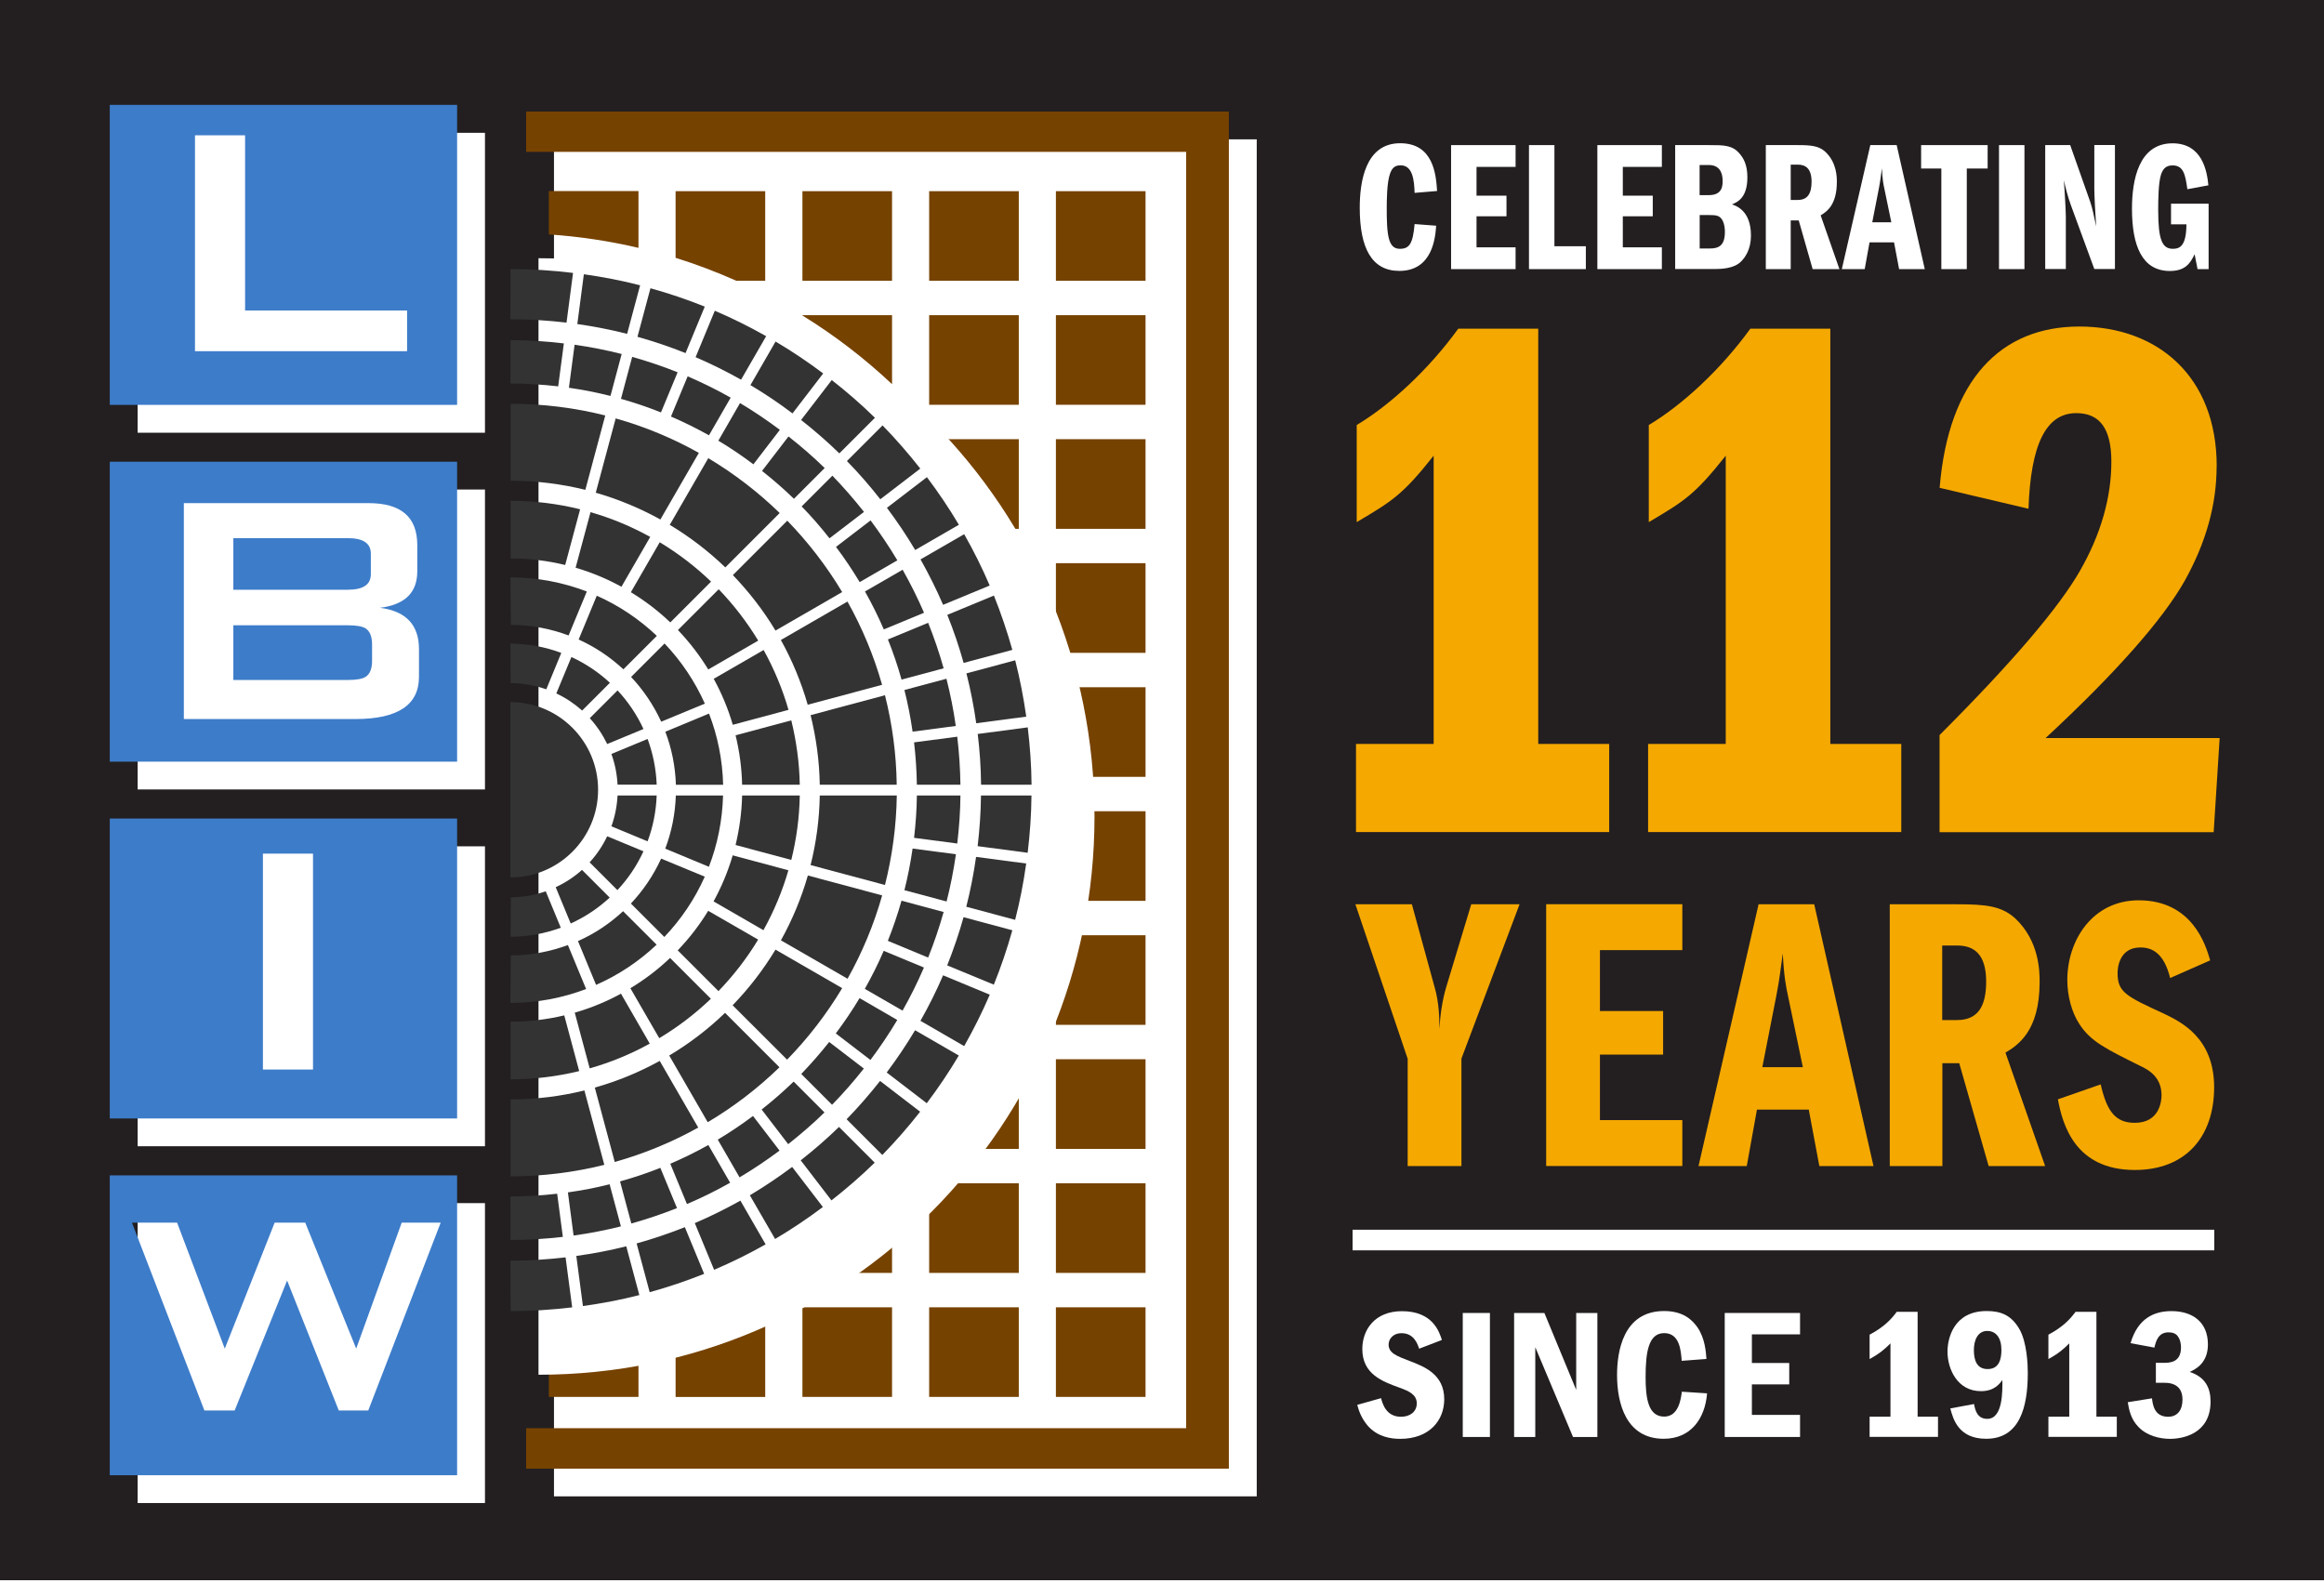 <?xml version="1.0" encoding="UTF-8"?><svg id="Layer_1" xmlns="http://www.w3.org/2000/svg" xmlns:xlink="http://www.w3.org/1999/xlink" viewBox="0 0 298.69 203.42"><defs><style>.cls-1{fill:#f5a800;}.cls-1,.cls-2,.cls-3,.cls-4,.cls-5,.cls-6,.cls-7,.cls-8{stroke-width:0px;}.cls-2{fill:#3d7cc9;}.cls-3{fill:#333;}.cls-9{filter:url(#drop-shadow-1);}.cls-4{fill:#764200;}.cls-5{fill:#231f20;}.cls-6{filter:url(#drop-shadow-2);}.cls-6,.cls-7,.cls-8{fill:#fff;}.cls-7{filter:url(#drop-shadow-3);}</style><filter id="drop-shadow-1" filterUnits="userSpaceOnUse"><feOffset dx="3.58" dy="3.58"/><feGaussianBlur result="blur" stdDeviation="3.58"/><feFlood flood-color="#010101" flood-opacity=".75"/><feComposite in2="blur" operator="in"/><feComposite in="SourceGraphic"/></filter><filter id="drop-shadow-2" filterUnits="userSpaceOnUse"><feOffset dx="3.58" dy="3.58"/><feGaussianBlur result="blur-2" stdDeviation="3.58"/><feFlood flood-color="#010101" flood-opacity=".75"/><feComposite in2="blur-2" operator="in"/><feComposite in="SourceGraphic"/></filter><filter id="drop-shadow-3" filterUnits="userSpaceOnUse"><feOffset dx="3.58" dy="3.58"/><feGaussianBlur result="blur-3" stdDeviation="3.58"/><feFlood flood-color="#010101" flood-opacity=".75"/><feComposite in2="blur-3" operator="in"/><feComposite in="SourceGraphic"/></filter></defs><rect class="cls-5" width="298.69" height="203.11"/><path class="cls-8" d="M181.81,24.79c-.05-1.62-.24-3.54-1.79-3.54-.72,0-1.08.29-1.36,1.05-.43,1.15-.43,3.61-.43,4.54,0,1.22,0,3.15.38,4.16.26.64.62.98,1.31.98,1.24,0,1.67-.69,1.89-3.18l2.77.21c-.1,1.41-.41,5.81-4.73,5.81-3.56,0-5.09-2.94-5.09-8.12,0-3.18.65-8.29,5.19-8.29,4.3,0,4.61,4.04,4.75,6.14l-2.89.24Z"/><path class="cls-8" d="M189.77,25.15h3.85v2.65h-3.85v3.99h5.02v2.8h-8.29v-15.94h8.29v2.8h-5.02v3.7Z"/><path class="cls-8" d="M196.51,18.65h3.27v13h4.04v2.94h-7.31v-15.94Z"/><path class="cls-8" d="M208.57,25.15h3.85v2.65h-3.85v3.99h5.02v2.8h-8.29v-15.94h8.29v2.8h-5.02v3.7Z"/><path class="cls-8" d="M215.29,18.65h4.35c1.94,0,3.01,0,3.94,1.1.53.6,1,1.48,1,3.03,0,2.63-1.24,3.18-1.98,3.49.6.21,2.44.84,2.44,4.01,0,1.77-.74,2.79-1.24,3.3-.93.98-2.65,1-3.58,1h-4.92v-15.94ZM218.44,25.08h1.19c1.72,0,1.77-1.17,1.77-1.84,0-1.17-.5-2.03-1.77-2.03h-1.19v3.87ZM218.44,31.94h1.29c1.19,0,1.96-.38,1.96-2.15,0-.14,0-.91-.33-1.51-.36-.6-.81-.64-1.74-.64h-1.17v4.3Z"/><path class="cls-8" d="M226.95,18.65h4.11c1.72,0,2.7.1,3.54.86,1.48,1.39,1.48,3.27,1.48,3.87,0,3.01-1.34,3.85-2.08,4.3l2.41,6.91h-3.44l-1.79-6.26h-1.03v6.26h-3.2v-15.94ZM230.15,25.7h.91c1.27,0,1.77-.84,1.77-2.34,0-1.65-.72-2.2-1.77-2.2h-.91v4.54Z"/><path class="cls-8" d="M243.77,18.65l3.61,15.94h-3.3l-.65-3.44h-3.15l-.62,3.44h-2.94l3.66-15.94h3.39ZM243.08,28.57l-.88-4.25c-.14-.64-.26-1.24-.33-2.68-.1.67-.19,1.55-.38,2.53l-.86,4.4h2.46Z"/><path class="cls-8" d="M252.78,34.59h-3.27v-12.93h-2.6v-3.01h8.55v3.01h-2.68v12.93Z"/><path class="cls-8" d="M256.92,18.65h3.27v15.94h-3.27v-15.94Z"/><path class="cls-8" d="M262.87,18.65h3.2l2.58,7.31c.26.74.48,1.82.76,3.15-.12-1.62-.24-4.06-.24-4.85v-5.62h2.65v15.94h-2.65l-2.99-8.15c-.41-1.1-.74-2.44-.93-3.27.12,1.43.26,4.04.26,4.71v6.71h-2.65v-15.94Z"/><path class="cls-8" d="M283.85,34.59h-1.41l-.38-1.91c-.55,1.15-1.19,2.15-3.18,2.15-3.58,0-4.87-3.27-4.87-8,0-3.68.86-8.41,5.21-8.41,3.85,0,4.44,3.61,4.61,5.4l-2.7.5c-.26-1.77-.45-3.06-1.89-3.06-.84,0-1.22.41-1.48,1.12-.36,1.05-.38,3.35-.38,4.61,0,3.82.5,4.99,1.89,4.99.93,0,1.72-.41,1.74-3.15h-1.98v-2.65h4.83v8.41Z"/><path class="cls-8" d="M182.39,173.34c-.19-.57-.65-1.98-2.25-1.98-1.17,0-1.67.81-1.67,1.46,0,1.1,1.05,1.48,2.75,2.13,1.79.69,4.4,1.67,4.4,4.9,0,2.72-1.91,5.09-5.66,5.09-1.15,0-2.87-.22-4.16-1.67-.88-1.03-1.17-2.01-1.36-2.7l3.06-.86c.19.72.65,2.39,2.56,2.39,1.19,0,2.03-.67,2.03-1.72,0-1.12-1-1.58-2.2-2.01-2.17-.79-4.8-1.72-4.8-4.97,0-2.48,1.6-4.87,5.09-4.87,3.97,0,4.8,2.65,5.14,3.7l-2.92,1.12Z"/><path class="cls-8" d="M191.49,168.76v15.94h-3.49v-15.94h3.49Z"/><path class="cls-8" d="M198.49,168.76l4.09,9.89v-9.89h2.72v15.94h-3.13l-4.85-11.54v11.54h-2.72v-15.94h3.9Z"/><path class="cls-8" d="M219.4,179.1c-.26,3.23-2.08,5.83-5.57,5.83-4.85,0-6-4.56-6-8.2,0-2.89.72-8.22,6.05-8.22,2.41,0,3.61,1.1,4.32,2.15.93,1.39,1.05,3.06,1.12,4.01l-3.18.24c-.1-1.27-.24-3.56-2.25-3.56s-2.39,2.41-2.39,5.64c0,2.68.31,5.09,2.39,5.09,1.89,0,2.15-2.34,2.27-3.2l3.23.21Z"/><path class="cls-8" d="M231.35,168.76v2.75h-6.19v3.68h4.8v2.75h-4.8v3.92h6.19v2.84h-9.68v-15.94h9.68Z"/><path class="cls-8" d="M246.45,182.09h2.63v2.6h-8.79v-2.6h2.68v-9.42c-.74.74-1.39,1.31-2.68,2.01v-3.13c1.89-1,2.82-2.03,3.49-2.94h2.68v13.48Z"/><path class="cls-8" d="M253.71,180.46c.14.74.38,1.91,1.7,1.91,2.03,0,1.96-3.63,1.94-4.99-.33.45-1,1.43-2.75,1.43-3.03,0-4.3-2.84-4.3-5.09,0-1.51.67-5.21,5.04-5.21,1.82,0,3.13.53,4.16,2.25,1.03,1.72,1.12,4.71,1.12,5.71,0,4.47-1.08,8.46-5.35,8.46-3.58,0-4.25-2.56-4.61-3.9l3.06-.57ZM253.69,173.51c0,1.39.41,2.46,1.77,2.46,1.48,0,1.77-1.29,1.77-2.46,0-1.58-.72-2.44-1.82-2.44-1.24,0-1.72,1.22-1.72,2.44Z"/><path class="cls-8" d="M269.43,182.09h2.63v2.6h-8.79v-2.6h2.68v-9.42c-.74.74-1.39,1.31-2.68,2.01v-3.13c1.89-1,2.82-2.03,3.49-2.94h2.68v13.48Z"/><path class="cls-8" d="M273.83,172.63c.96-3.27,3.13-4.11,5.26-4.11,2.68,0,4.68,1.39,4.68,4.28,0,2.44-1.62,3.2-2.34,3.54,2.06.67,2.68,2.13,2.68,3.8,0,4.18-3.61,4.8-5.21,4.8-1.29,0-2.94-.38-4.04-1.51-1.03-1.05-1.24-2.29-1.39-3.2l3.11-.5c.1.84.31,2.37,2.08,2.37,1.19,0,1.84-.86,1.84-2.2,0-1.6-.98-2.2-2.46-2.17h-.96v-2.56h.96c.76,0,2.27,0,2.27-1.98,0-.19-.02-.88-.38-1.39-.26-.41-.72-.55-1.22-.55-1.27,0-1.6,1.03-1.82,1.96l-3.06-.57Z"/><path class="cls-1" d="M180.91,136.06l-6.71-19.83h7.26l2.93,10.69c.56,1.92.61,3.94.61,5.35.1-1.77.35-3.63.86-5.35l3.23-10.69h6.21l-7.47,19.83v13.82h-6.91v-13.82Z"/><path class="cls-1" d="M205.63,129.95h8.12v5.6h-8.12v8.42h10.59v5.9h-17.5v-33.65h17.5v5.9h-10.59v7.82Z"/><path class="cls-1" d="M233.17,116.23l7.62,33.65h-6.96l-1.36-7.26h-6.66l-1.31,7.26h-6.2l7.72-33.65h7.16ZM231.71,137.17l-1.87-8.98c-.3-1.36-.55-2.62-.71-5.65-.2,1.41-.4,3.28-.81,5.35l-1.82,9.28h5.2Z"/><path class="cls-1" d="M242.86,116.23h8.68c3.63,0,5.7.2,7.47,1.82,3.13,2.93,3.13,6.91,3.13,8.17,0,6.36-2.82,8.12-4.39,9.08l5.1,14.58h-7.26l-3.78-13.22h-2.17v13.22h-6.76v-33.65ZM249.62,131.11h1.92c2.67,0,3.73-1.77,3.73-4.94,0-3.48-1.51-4.64-3.73-4.64h-1.92v9.58Z"/><path class="cls-1" d="M278.92,125.72c-.81-3.28-2.37-3.94-3.83-3.94-2.77,0-2.93,2.72-2.93,3.28,0,2.47,1.06,2.98,6,5.25,2.07,1.01,6.41,3.03,6.41,9.43s-3.68,10.64-10.19,10.64c-7.67,0-9.28-5.8-9.89-9.08l5.5-1.92c.81,3.58,1.97,4.94,4.39,4.94,3.13,0,3.43-2.72,3.43-3.53,0-2.27-1.51-3.23-2.83-3.83-4.24-2.12-6.31-3.08-7.77-5.4-.91-1.41-1.51-3.48-1.51-5.6,0-5.09,3.23-10.24,9.18-10.24,6.91,0,8.63,5.8,9.18,7.72l-5.15,2.27Z"/><rect class="cls-8" x="173.84" y="158.06" width="110.75" height="2.65"/><g class="cls-9"><rect class="cls-8" x="14.11" y="13.49" width="44.64" height="38.55"/><rect class="cls-8" x="14.11" y="59.34" width="44.64" height="38.55"/><rect class="cls-8" x="14.11" y="105.2" width="44.64" height="38.55"/><rect class="cls-8" x="14.11" y="151.06" width="44.64" height="38.55"/></g><rect class="cls-6" x="67.62" y="14.33" width="90.32" height="174.42"/><polygon class="cls-4" points="67.62 14.34 67.62 19.52 152.45 19.52 152.45 183.57 67.62 183.57 67.62 188.77 157.94 188.77 157.94 14.34 67.62 14.34"/><path class="cls-4" d="M70.54,179.55h11.52v-8.31c-3.74.88-7.58,1.47-11.52,1.73v6.58ZM86.83,169.97v9.59h11.52v-11.52h-6.12c-1.77.71-3.57,1.37-5.41,1.94ZM70.54,30.13c3.94.27,7.79.85,11.52,1.73v-7.3h-11.52v5.56ZM103.13,163.61h11.52v-9.89c-3.52,3.32-7.38,6.28-11.52,8.84v1.05ZM119.42,179.55h11.52v-11.52h-11.52v11.52ZM103.13,179.55h11.52v-11.52h-11.52v11.52ZM128.87,67.97h2.07v-11.52h-9.71c2.9,3.57,5.46,7.43,7.64,11.52ZM119.42,36.09h11.52v-11.52h-11.52v11.52ZM86.83,33.14c2.68.83,5.28,1.83,7.81,2.95h3.71v-11.52h-11.52v8.57ZM119.42,52.03h11.52v-11.52h-11.52v11.52ZM103.13,36.09h11.52v-11.52h-11.52v11.52ZM103.13,40.55c4.14,2.55,8,5.52,11.52,8.83v-8.87h-11.52v.04ZM135.71,83.91h11.52v-11.52h-11.52v11.52ZM135.81,115.79h11.42v-11.52h-10.07c-.15,3.93-.6,7.78-1.35,11.52ZM137.19,99.85h10.04v-11.52h-11.24c.7,3.75,1.11,7.59,1.2,11.52ZM135.71,67.97h11.52v-11.52h-11.52v11.52ZM135.71,52.03h11.52v-11.52h-11.52v11.52ZM135.71,24.57v11.52h11.52v-11.52h-11.52ZM119.42,163.61h11.52v-11.52h-11.52v11.52ZM135.71,179.55h11.52v-11.52h-11.52v11.52ZM120.39,147.67h10.55v-11.52h-2.62c-2.27,4.11-4.93,7.96-7.94,11.52ZM135.71,147.67h11.52v-11.52h-11.52v11.52ZM135.71,131.73h11.52v-11.52h-11.52v11.52ZM135.71,163.61h11.52v-11.52h-11.52v11.52Z"/><path class="cls-7" d="M65.63,173.12c39.63,0,71.46-32.13,71.46-71.75S105.26,29.61,65.63,29.61v143.51Z"/><path class="cls-2" d="M58.75,52.04H14.11V13.48h44.64v38.55ZM52.32,45.14v-5.23h-20.82v-22.52h-6.44v27.75h27.26Z"/><path class="cls-2" d="M58.75,97.9H14.11v-38.55h44.64v38.55ZM45.68,92.42c5.45,0,8.17-1.81,8.17-5.43v-3.55c0-3.12-1.67-4.89-5.01-5.32,3.19-.39,4.79-1.95,4.79-4.68v-3.39c0-3.59-2.08-5.38-6.24-5.38h-23.76v27.75h22.04ZM47.66,71.17v2.64c0,1.33-.98,1.99-2.95,1.99h-14.72v-6.63h14.72c1.97,0,2.95.66,2.95,1.99ZM46.96,80.75c.57.36.86,1.05.86,2.09v2.09c0,1.04-.29,1.74-.86,2.09-.43.25-1.18.38-2.26.38h-14.71v-7.03h14.71c1.07,0,1.83.13,2.26.38Z"/><path class="cls-2" d="M58.75,143.76H14.11v-38.55h44.64v38.55ZM40.23,137.47v-27.75h-6.44v27.75h6.44Z"/><path class="cls-2" d="M58.75,189.62H14.11v-38.55h44.64v38.55ZM30.16,181.29l6.74-16.7,6.64,16.7h3.79l9.31-24.14h-5.01l-5.85,16.19-6.55-16.19h-3.93l-6.41,16.19-6.13-16.19h-5.8l9.31,24.14h3.88Z"/><path class="cls-3" d="M125.47,92.96l6.43-.85c-.35-2.46-.82-4.88-1.42-7.24l-6.27,1.68c.53,2.09.95,4.23,1.26,6.41Z"/><path class="cls-3" d="M113.14,64.17l5.14-3.94c-1.52-1.93-3.13-3.79-4.85-5.55l-4.58,4.58c1.52,1.55,2.95,3.2,4.29,4.91Z"/><path class="cls-3" d="M123.84,85.21l6.27-1.68c-.67-2.38-1.46-4.71-2.37-6.98l-5.99,2.48c.81,2.01,1.51,4.07,2.1,6.18Z"/><path class="cls-3" d="M121.21,77.74l5.99-2.48c-.97-2.27-2.07-4.47-3.28-6.6l-5.61,3.24c1.06,1.89,2.04,3.84,2.9,5.84Z"/><path class="cls-3" d="M117.63,70.69l5.61-3.24c-1.26-2.12-2.63-4.16-4.11-6.12l-5.14,3.94c1.3,1.74,2.52,3.54,3.63,5.42Z"/><path class="cls-3" d="M132.09,93.49l-6.43.85c.26,2.14.41,4.31.43,6.52h6.49c-.02-2.49-.2-4.94-.49-7.36Z"/><rect class="cls-3" x="126.09" y="100.86" width="6.49" height="0"/><path class="cls-3" d="M82.27,36.67c-2.36-.61-4.77-1.07-7.23-1.42l-.84,6.4c2.17.31,4.31.73,6.4,1.26l1.67-6.24Z"/><path class="cls-3" d="M88.11,45.38l2.47-5.97c-2.27-.91-4.59-1.7-6.98-2.36l-1.67,6.24c2.11.59,4.17,1.29,6.17,2.09Z"/><path class="cls-3" d="M73.66,35.08c-2.64-.32-5.32-.5-8.04-.5l-.03,6.45c2.45,0,4.85.16,7.22.44l.84-6.4Z"/><path class="cls-3" d="M101.86,53.13l3.94-5.13c-1.96-1.47-4-2.85-6.12-4.1l-3.23,5.6c1.87,1.11,3.68,2.33,5.41,3.64Z"/><path class="cls-3" d="M95.24,48.81l3.23-5.6c-2.13-1.2-4.33-2.3-6.6-3.27l-2.47,5.97c2.01.86,3.95,1.83,5.84,2.89Z"/><path class="cls-3" d="M107.87,58.28l4.58-4.58c-1.75-1.72-3.61-3.33-5.55-4.85l-3.94,5.13c1.71,1.35,3.36,2.77,4.91,4.29Z"/><path class="cls-3" d="M81.82,159.82l1.68,6.27c2.39-.66,4.72-1.45,7-2.36l-2.48-6c-2.01.8-4.08,1.5-6.19,2.09Z"/><path class="cls-3" d="M89.3,157.21l2.48,6c2.28-.97,4.48-2.06,6.62-3.27l-3.24-5.62c-1.89,1.06-3.85,2.03-5.86,2.89Z"/><path class="cls-3" d="M96.37,153.63l3.25,5.62c2.13-1.26,4.17-2.63,6.14-4.11l-3.95-5.15c-1.74,1.3-3.55,2.52-5.43,3.64Z"/><path class="cls-3" d="M65.6,162.04l.03,6.48c2.68,0,5.31-.17,7.91-.48l-.85-6.43c-2.33.27-4.69.43-7.09.43Z"/><path class="cls-3" d="M74.07,161.44l.85,6.43c2.46-.34,4.88-.8,7.25-1.41l-1.68-6.27c-2.1.53-4.24.94-6.42,1.24Z"/><path class="cls-3" d="M102.91,149.14l3.95,5.15c1.94-1.52,3.8-3.13,5.56-4.85l-4.59-4.59c-1.56,1.52-3.21,2.95-4.92,4.29Z"/><path class="cls-3" d="M108.81,143.86l4.59,4.59c1.72-1.76,3.34-3.62,4.86-5.56l-5.15-3.95c-1.35,1.71-2.78,3.36-4.3,4.92Z"/><path class="cls-3" d="M118.3,131.21l5.62,3.25c1.21-2.14,2.31-4.34,3.29-6.61l-6-2.49c-.86,2.01-1.84,3.96-2.91,5.85Z"/><path class="cls-3" d="M113.96,137.85l5.15,3.95c1.48-1.96,2.86-4.01,4.12-6.13l-5.62-3.25c-1.12,1.88-2.34,3.68-3.64,5.42Z"/><path class="cls-3" d="M121.73,124.08l6,2.48c.92-2.27,1.71-4.6,2.38-6.99l-6.27-1.68c-.59,2.11-1.3,4.17-2.1,6.19Z"/><path class="cls-3" d="M124.2,116.55l6.27,1.68c.61-2.37,1.08-4.78,1.42-7.24l-6.44-.85c-.31,2.18-.73,4.32-1.26,6.41Z"/><path class="cls-3" d="M125.65,108.76l6.43.85c.29-2.42.47-4.87.49-7.36h-6.49c-.02,2.2-.18,4.38-.43,6.52Z"/><path class="cls-3" d="M97.94,60.53c1.43,1.13,2.8,2.32,4.1,3.58l3.95-3.95c-1.47-1.44-3.03-2.79-4.65-4.06l-3.4,4.43Z"/><path class="cls-3" d="M72.47,44.14c-2.25-.27-4.53-.42-6.85-.42l-.02,5.57c2.08,0,4.13.14,6.14.37l.73-5.53Z"/><path class="cls-3" d="M92.32,56.64c1.56.93,3.06,1.95,4.51,3.04l3.4-4.43c-1.64-1.23-3.35-2.39-5.12-3.44l-2.79,4.84Z"/><path class="cls-3" d="M86.24,53.54c1.67.72,3.3,1.53,4.88,2.41l2.79-4.84c-1.79-1.01-3.63-1.92-5.53-2.74l-2.14,5.16Z"/><path class="cls-3" d="M78.46,50.89l1.44-5.39c-1.98-.5-4-.9-6.05-1.19l-.73,5.53c1.81.26,3.59.61,5.34,1.05Z"/><path class="cls-3" d="M79.8,51.26c1.76.5,3.48,1.08,5.15,1.75l2.14-5.16c-1.9-.76-3.85-1.42-5.84-1.98l-1.44,5.39Z"/><path class="cls-3" d="M107.45,70.3c1.09,1.45,2.1,2.96,3.04,4.52l4.84-2.8c-1.06-1.77-2.21-3.48-3.44-5.13l-4.44,3.4Z"/><path class="cls-3" d="M116.24,88.69c.44,1.75.79,3.53,1.05,5.35l5.55-.73c-.29-2.06-.69-4.08-1.2-6.07l-5.41,1.45Z"/><path class="cls-3" d="M111.04,65.79c-1.28-1.62-2.63-3.17-4.06-4.65l-3.95,3.95c1.27,1.3,2.46,2.67,3.58,4.1l4.44-3.4Z"/><path class="cls-3" d="M114.12,82.19c.67,1.68,1.26,3.4,1.75,5.16l5.41-1.45c-.56-2-1.23-3.95-1.99-5.85l-5.17,2.14Z"/><path class="cls-3" d="M117.48,95.42c.21,1.79.33,3.6.36,5.44h5.6c-.03-2.09-.17-4.14-.41-6.17l-5.55.73Z"/><path class="cls-3" d="M111.17,76.02c.89,1.58,1.7,3.21,2.42,4.88l5.17-2.14c-.82-1.9-1.74-3.74-2.75-5.53l-4.85,2.8Z"/><polygon class="cls-3" points="117.84 100.86 123.44 100.86 123.44 100.86 117.84 100.86 117.84 100.86"/><path class="cls-3" d="M111.02,137.34l-4.45-3.41c-1.13,1.43-2.33,2.8-3.59,4.11l3.96,3.96c1.44-1.47,2.8-3.03,4.08-4.65Z"/><path class="cls-3" d="M117.29,109.07c-.26,1.81-.61,3.6-1.05,5.35l5.42,1.45c.51-1.98.9-4.01,1.2-6.07l-5.56-.73Z"/><path class="cls-3" d="M113.58,122.21c-.72,1.68-1.54,3.31-2.43,4.89l4.85,2.8c1.01-1.79,1.93-3.64,2.75-5.54l-5.18-2.15Z"/><path class="cls-3" d="M115.87,115.76c-.5,1.76-1.09,3.49-1.76,5.17l5.18,2.15c.76-1.91,1.43-3.86,1.99-5.86l-5.42-1.45Z"/><path class="cls-3" d="M117.84,102.25c-.02,1.84-.15,3.65-.36,5.44l5.55.73c.24-2.03.39-4.09.41-6.17h-5.6Z"/><path class="cls-3" d="M110.47,128.3c-.94,1.57-1.96,3.07-3.05,4.53l4.45,3.41c1.24-1.65,2.39-3.36,3.45-5.14l-4.85-2.81Z"/><path class="cls-3" d="M96.78,143.44c-1.46,1.09-2.97,2.11-4.53,3.04l2.8,4.85c1.78-1.06,3.49-2.21,5.14-3.44l-3.41-4.45Z"/><path class="cls-3" d="M84.86,150.11c-1.68.67-3.41,1.25-5.17,1.74l1.45,5.41c2-.56,3.96-1.22,5.87-1.98l-2.14-5.17Z"/><path class="cls-3" d="M105.96,142.98l-3.96-3.96c-1.31,1.27-2.68,2.46-4.11,3.59l3.41,4.45c1.62-1.28,3.19-2.63,4.66-4.07Z"/><path class="cls-3" d="M65.63,159.38c2.27,0,4.51-.15,6.71-.4l-.73-5.55c-1.97.23-3.97.35-6.01.35l.02,5.6Z"/><path class="cls-3" d="M78.35,152.22c-1.75.44-3.54.79-5.36,1.04l.73,5.55c2.06-.29,4.09-.68,6.08-1.18l-1.45-5.41Z"/><path class="cls-3" d="M91.04,147.17c-1.58.89-3.22,1.69-4.89,2.41l2.14,5.18c1.91-.81,3.76-1.73,5.55-2.74l-2.8-4.85Z"/><path class="cls-3" d="M65.63,51.9v9.89c3.31,0,6.52.41,9.6,1.17l2.56-9.56c-3.89-.98-7.97-1.5-12.16-1.5Z"/><path class="cls-3" d="M84.87,66.78l4.95-8.57c-3.34-1.87-6.92-3.37-10.69-4.43l-2.56,9.55c2.92.84,5.7,2,8.3,3.44Z"/><path class="cls-3" d="M93.21,72.94l7-7c-2.77-2.69-5.85-5.06-9.18-7.05l-4.95,8.57c2.58,1.55,4.98,3.39,7.14,5.47Z"/><path class="cls-3" d="M105.36,100.86h9.89c-.05-3.96-.58-7.81-1.51-11.5l-9.56,2.56c.71,2.87,1.13,5.86,1.18,8.94Z"/><path class="cls-3" d="M103.82,90.58l9.55-2.56c-1.07-3.77-2.57-7.35-4.45-10.7l-8.56,4.94c1.45,2.61,2.61,5.39,3.45,8.32Z"/><path class="cls-3" d="M101.18,66.93l-6.99,6.99c2.08,2.16,3.93,4.55,5.48,7.13l8.57-4.95c-2-3.33-4.37-6.41-7.06-9.18Z"/><path class="cls-3" d="M105.36,102.25c-.05,3.08-.46,6.07-1.18,8.94l9.56,2.56c.93-3.69,1.46-7.54,1.52-11.5h-9.89Z"/><path class="cls-3" d="M100.36,120.86l8.57,4.94c1.88-3.35,3.38-6.94,4.45-10.71l-9.55-2.56c-.84,2.93-2.01,5.72-3.46,8.33Z"/><path class="cls-3" d="M94.16,129.21l7,6.99c2.7-2.77,5.08-5.86,7.08-9.19l-8.57-4.95c-1.57,2.59-3.42,4.99-5.51,7.15Z"/><path class="cls-3" d="M65.62,141.31v9.89c4.16,0,8.2-.52,12.05-1.48l-2.56-9.56c-3.04.75-6.22,1.15-9.49,1.15Z"/><path class="cls-3" d="M76.45,139.8l2.56,9.55c3.78-1.06,7.37-2.55,10.73-4.42l-4.95-8.57c-2.62,1.45-5.41,2.6-8.34,3.43Z"/><path class="cls-3" d="M93.18,130.19c-2.17,2.09-4.57,3.93-7.17,5.48l4.95,8.57c3.35-1.99,6.44-4.36,9.22-7.06l-7-7Z"/><path class="cls-3" d="M91.36,128.37l-5.24-5.24c-1.55,1.48-3.26,2.78-5.1,3.89l3.71,6.42c2.4-1.44,4.63-3.14,6.64-5.07Z"/><path class="cls-3" d="M83.51,134.14l-3.7-6.42c-1.87,1.02-3.85,1.84-5.94,2.44l1.92,7.16c2.71-.77,5.3-1.84,7.72-3.18Z"/><path class="cls-3" d="M65.62,131.32v7.41c3.04,0,6-.37,8.82-1.06l-1.92-7.16c-2.22.53-4.53.81-6.91.81Z"/><path class="cls-3" d="M101.33,111.86l-7.16-1.92c-.61,2.08-1.44,4.06-2.46,5.92l6.41,3.7c1.34-2.42,2.43-5,3.21-7.71Z"/><path class="cls-3" d="M102.79,102.25h-7.41c-.05,2.19-.35,4.31-.84,6.36l7.16,1.92c.66-2.66,1.04-5.43,1.09-8.27Z"/><path class="cls-3" d="M87.1,122.15l5.24,5.24c1.93-2,3.65-4.22,5.1-6.62l-6.42-3.7c-1.12,1.83-2.43,3.54-3.92,5.08Z"/><path class="cls-3" d="M92.37,75.74l-5.24,5.24c1.47,1.54,2.78,3.24,3.9,5.07l6.42-3.71c-1.45-2.39-3.15-4.6-5.08-6.6Z"/><path class="cls-3" d="M98.14,83.55l-6.41,3.7c1.02,1.86,1.85,3.84,2.45,5.91l7.16-1.92c-.78-2.71-1.86-5.28-3.2-7.7Z"/><path class="cls-3" d="M95.38,100.86h7.41c-.05-2.85-.44-5.61-1.09-8.27l-7.16,1.92c.5,2.04.79,4.17.84,6.35Z"/><path class="cls-3" d="M86.15,80l5.24-5.24c-2-1.93-4.21-3.62-6.6-5.06l-3.71,6.42c1.83,1.11,3.53,2.41,5.07,3.88Z"/><path class="cls-3" d="M65.63,64.37v7.41c2.41,0,4.76.29,7.01.84l1.92-7.16c-2.86-.71-5.85-1.09-8.93-1.09Z"/><path class="cls-3" d="M75.9,65.82l-1.92,7.15c2.07.61,4.04,1.43,5.89,2.45l3.7-6.41c-2.41-1.33-4.98-2.41-7.68-3.18Z"/><path class="cls-3" d="M81.11,87.01c1.58,1.68,2.89,3.62,3.87,5.75l5.61-2.32c-1.28-2.87-3.04-5.48-5.18-7.73l-4.3,4.3Z"/><path class="cls-3" d="M92.93,102.25h-6.07c-.08,2.4-.55,4.69-1.36,6.83l5.61,2.33c1.1-2.85,1.73-5.93,1.82-9.15Z"/><path class="cls-3" d="M91.12,91.72l-5.61,2.33c.81,2.13,1.28,4.42,1.36,6.82h6.07c-.08-3.22-.71-6.29-1.81-9.14Z"/><path class="cls-3" d="M80.12,86.03l4.3-4.3c-2.25-2.13-4.85-3.89-7.72-5.16l-2.33,5.63c2.13.96,4.06,2.26,5.75,3.83Z"/><path class="cls-3" d="M72.99,121.47c-2.29.84-4.76,1.33-7.34,1.33l-.06,6.11c3.43,0,6.71-.64,9.74-1.79l-2.34-5.65Z"/><path class="cls-3" d="M73.08,81.67l2.34-5.64c-3.05-1.17-6.36-1.82-9.82-1.82l.06,6.11c2.62,0,5.12.5,7.43,1.36Z"/><path class="cls-3" d="M74.28,120.95l2.33,5.64c2.89-1.27,5.52-3.03,7.78-5.17l-4.31-4.3c-1.7,1.58-3.65,2.89-5.8,3.84Z"/><path class="cls-3" d="M81.08,116.13l4.3,4.3c2.15-2.25,3.92-4.87,5.2-7.75l-5.61-2.32c-.98,2.14-2.3,4.09-3.89,5.78Z"/><path class="cls-3" d="M72.07,119.23l-1.93-4.67c-1.41.49-2.92.77-4.49.77l-.03,5.07c2.27,0,4.44-.42,6.46-1.16Z"/><path class="cls-3" d="M78.37,115.38l-3.57-3.57c-1,.9-2.14,1.65-3.38,2.22l1.93,4.67c1.85-.84,3.54-1.97,5.01-3.33Z"/><path class="cls-3" d="M65.64,87.81c1.61,0,3.14.29,4.57.79l1.93-4.68c-2.04-.76-4.24-1.19-6.54-1.19l.03,5.07Z"/><path class="cls-3" d="M71.5,89.13c1.22.57,2.33,1.32,3.32,2.2l3.57-3.57c-1.46-1.35-3.12-2.47-4.95-3.31l-1.94,4.68Z"/><path class="cls-3" d="M82.7,109.42l-4.66-1.93c-.59,1.23-1.35,2.36-2.26,3.35l3.57,3.57c1.37-1.46,2.5-3.14,3.35-4.99Z"/><path class="cls-3" d="M78.58,96.91c.45,1.24.72,2.57.79,3.94h5.03c-.08-2.06-.49-4.03-1.17-5.87l-4.65,1.93Z"/><path class="cls-3" d="M79.37,102.25c-.07,1.38-.34,2.71-.79,3.96l4.65,1.93c.69-1.84,1.09-3.82,1.17-5.89h-5.03Z"/><path class="cls-3" d="M75.8,92.31c.9.99,1.65,2.1,2.24,3.32l4.66-1.93c-.84-1.83-1.97-3.5-3.33-4.96l-3.57,3.57Z"/><rect class="cls-3" x="82.24" y="116.22" width="0" height="6.09"/><polygon class="cls-3" points="81.08 116.13 85.38 120.43 85.38 120.43 81.08 116.13 81.08 116.13"/><rect class="cls-3" x="76.58" y="111.08" height="5.05" transform="translate(-57.9 87.42) rotate(-45)"/><rect class="cls-3" x="77.57" y="110.1" width="0" height="5.04" transform="translate(-57.85 131.64) rotate(-63.43)"/><rect class="cls-3" x="80.22" y="84.86" width="6.08" height="0"/><polygon class="cls-3" points="79.37 88.74 75.8 92.31 75.8 92.31 79.37 88.74 79.37 88.74"/><path class="cls-3" d="M65.6,112.78c6.22,0,11.27-5.05,11.27-11.27s-5.05-11.27-11.27-11.27v22.54Z"/><path class="cls-1" d="M197.7,42.25v53.37h9.12v11.33h-32.54v-11.33h9.98v-37.05c-4.03,5.09-5.38,5.86-9.89,8.54v-12.48c4.32-2.59,9.22-7.1,13.05-12.38h10.27Z"/><path class="cls-1" d="M235.24,42.25v53.37h9.12v11.33h-32.54v-11.33h9.98v-37.05c-4.03,5.09-5.38,5.86-9.89,8.54v-12.48c4.32-2.59,9.22-7.1,13.05-12.38h10.27Z"/><path class="cls-1" d="M284.89,59.92c0,4.9-1.34,9.79-4.13,14.78-2.78,4.9-8.74,11.71-17.85,20.16h22.37l-.77,12.1h-35.23v-12.48c9.41-9.41,15.36-16.42,18.05-21.12,2.69-4.7,4.03-9.41,4.03-14.02,0-4.32-1.54-6.24-4.51-6.24-3.94,0-5.86,4.13-6.14,12.29l-11.42-2.69c1.15-13.92,7.87-20.73,17.95-20.73s17.66,6.43,17.66,17.95Z"/></svg>